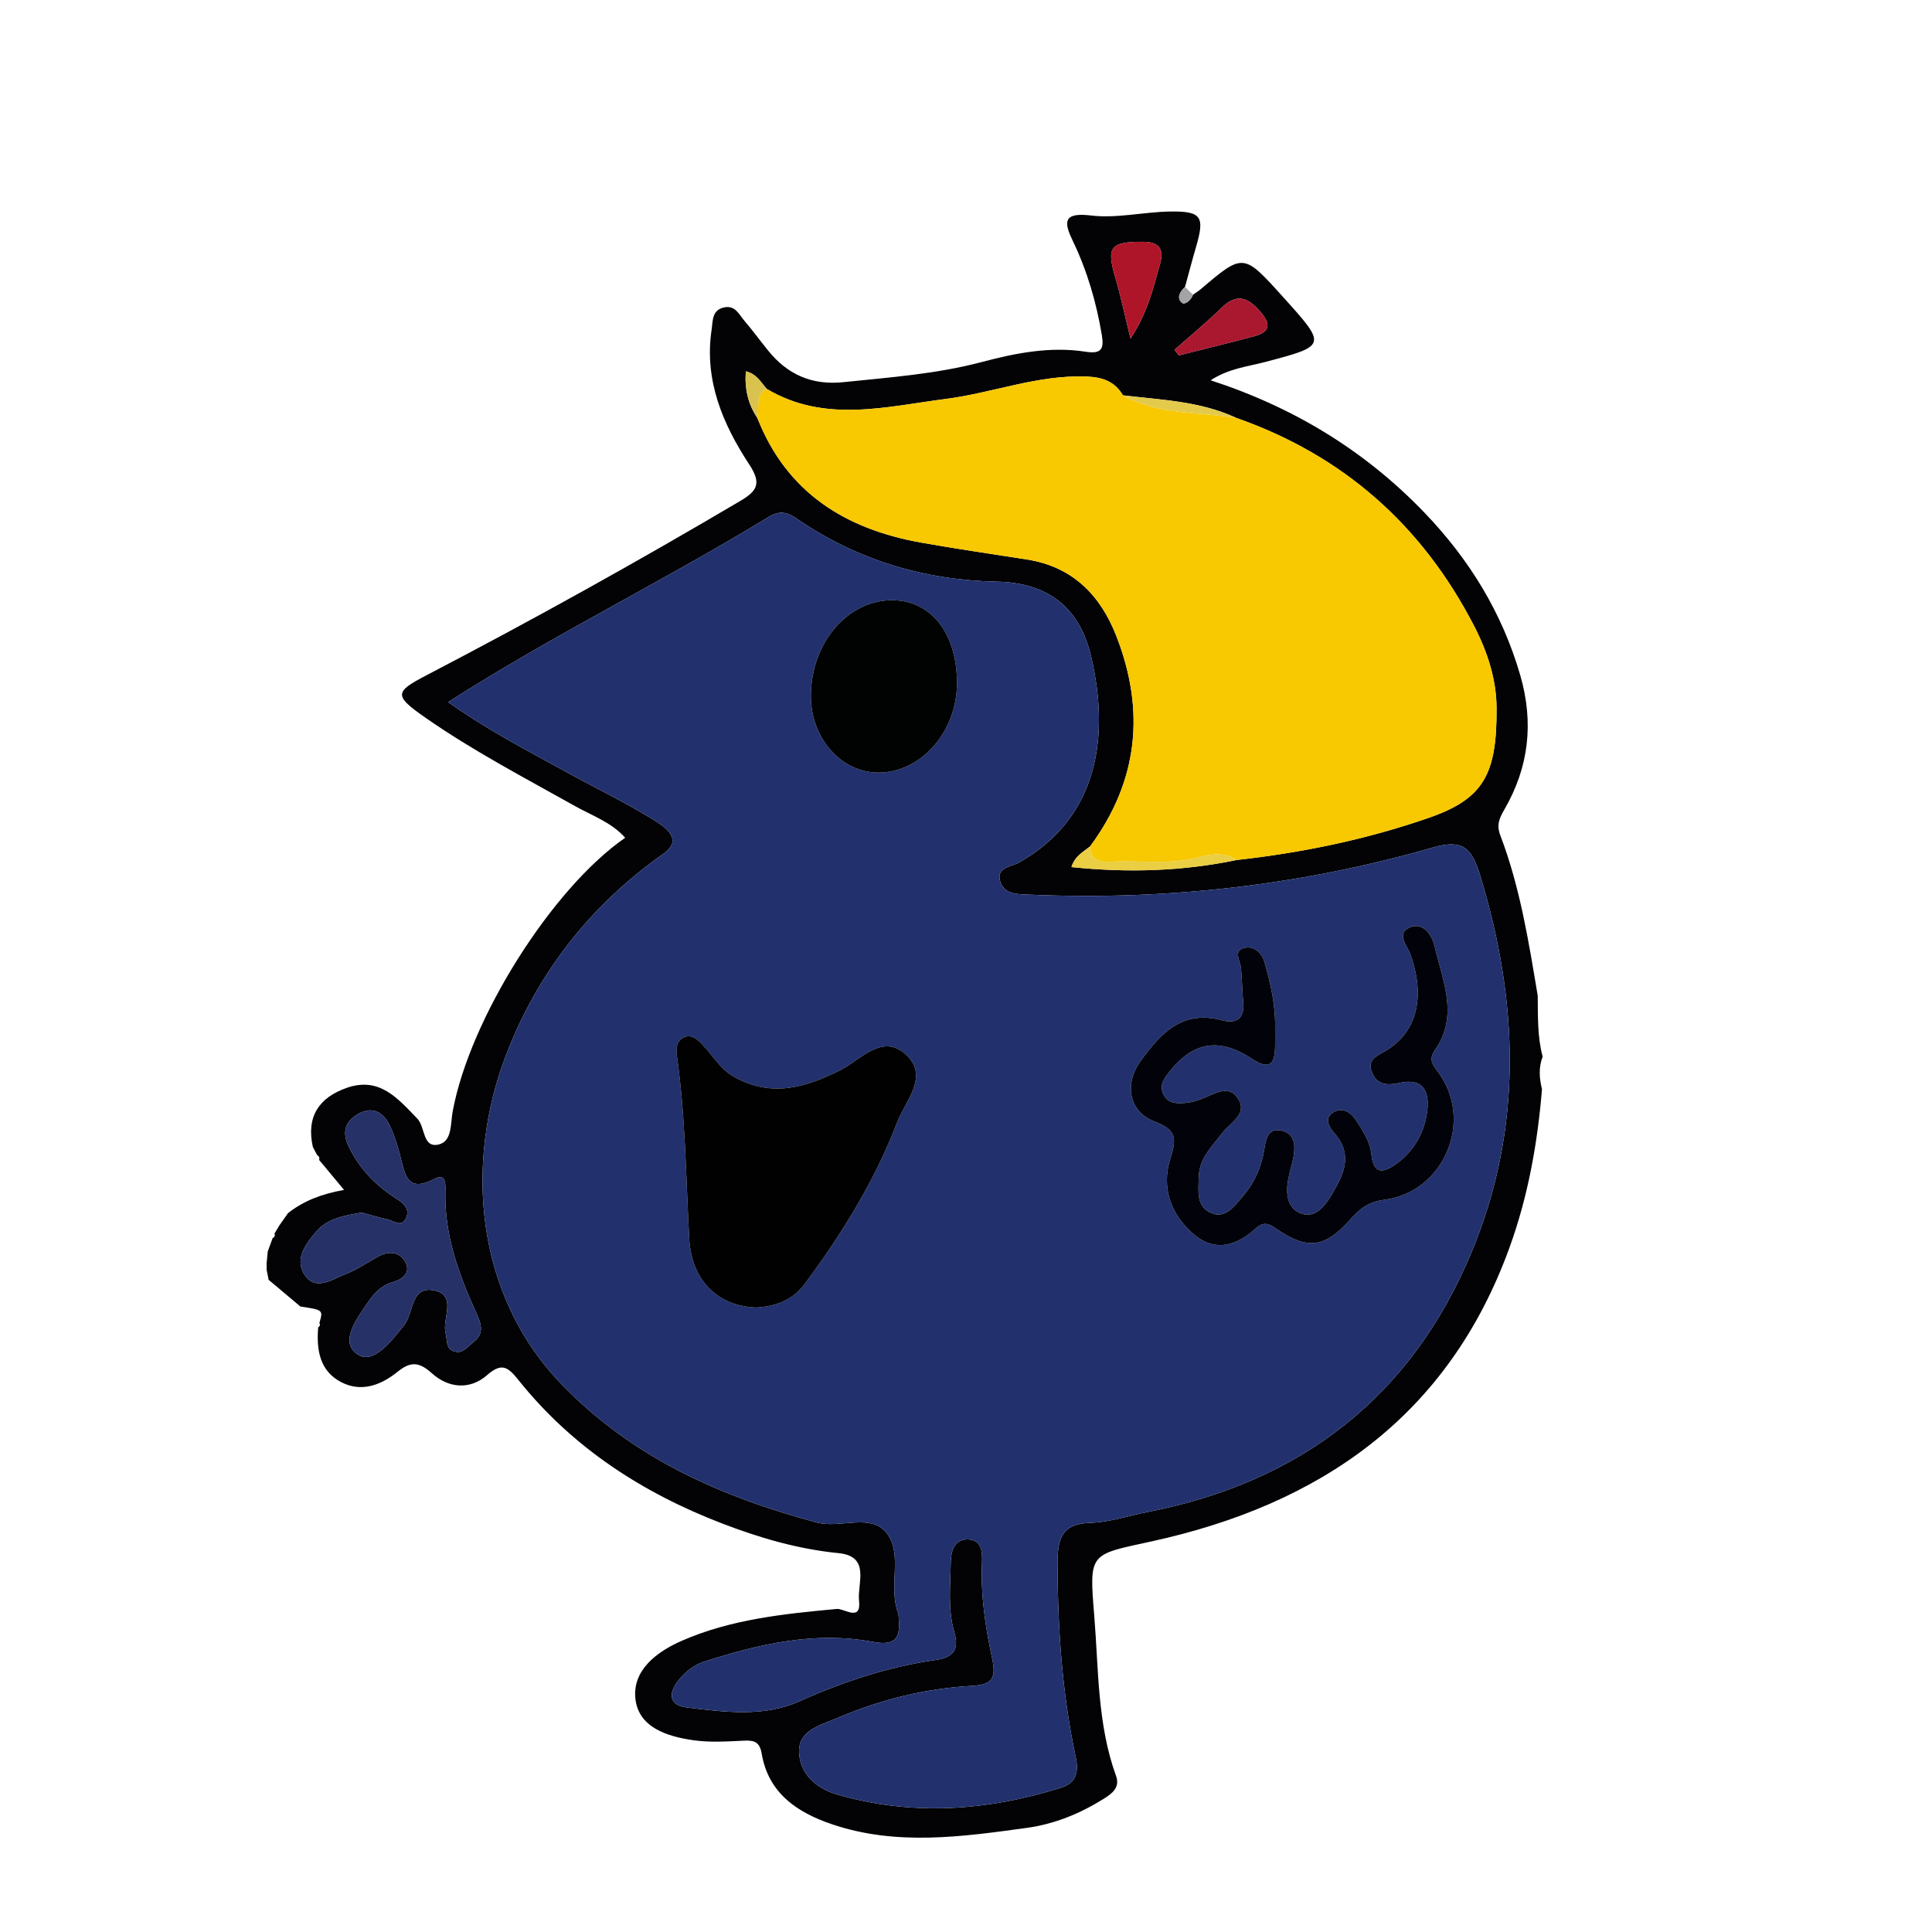 <?xml version="1.0" encoding="utf-8"?>
<!-- Generator: Adobe Illustrator 25.0.1, SVG Export Plug-In . SVG Version: 6.00 Build 0)  -->
<!DOCTYPE svg PUBLIC "-//W3C//DTD SVG 1.1//EN" "http://www.w3.org/Graphics/SVG/1.1/DTD/svg11.dtd">
<svg version="1.1" id="Layer_1" xmlns:x="http://ns.adobe.com/Extensibility/1.0/" xmlns:i="http://ns.adobe.com/AdobeIllustrator/10.0/" xmlns:graph="http://ns.adobe.com/Graphs/1.0/"
	 xmlns="http://www.w3.org/2000/svg" xmlns:xlink="http://www.w3.org/1999/xlink" x="0px" y="0px" width="512px" height="512px"
	 viewBox="0 0 512 512" style="enable-background:new 0 0 512 512;" xml:space="preserve">
<style type="text/css">
	.st0{fill:#030306;}
	.st1{fill:#A5A2A6;}
	.st2{fill:#22316D;}
	.st3{fill:#F8C800;}
	.st4{fill:#253167;}
	.st5{fill:#AF1529;}
	.st6{fill:#AA182F;}
	.st7{fill:#EACE43;}
	.st8{fill:#E4CA4B;}
	.st9{fill:#D9C34E;}
	.st10{fill:#010101;}
	.st11{fill:#02030A;}
	.st12{fill:#010202;}
</style>

<g id="_x34_X7w7j_1_">
	<g>
		<path class="st0" d="M408.644,288.642c-1.182,14.318-3.67,28.315-8.593,41.921c-16.247,44.9-50.238,68.193-95.042,77.961
			c-16.286,3.551-16.403,2.858-15.021,19.686c1.17,14.244,0.792,28.687,5.775,42.423c1.096,3.02-0.968,4.631-3.237,6.052
			c-6.275,3.929-13.051,6.707-20.351,7.713c-17.284,2.381-34.668,4.839-51.757-0.973c-9.143-3.11-16.801-8.204-18.57-18.724
			c-0.492-2.927-1.83-3.539-4.522-3.414c-4.488,0.209-9.063,0.523-13.477-0.094c-6.889-0.964-14.529-3.311-15.446-10.861
			c-0.933-7.684,5.657-12.603,12.236-15.488c13.044-5.721,27.082-7.155,41.125-8.456c1.948-0.181,6.524,3.515,5.89-2.179
			c-0.507-4.545,3.164-11.767-5.444-12.614c-10.753-1.058-20.951-4.052-30.922-7.888c-21.1-8.116-39.581-20.113-53.842-37.915
			c-2.703-3.374-4.368-4.879-8.336-1.392c-4.614,4.055-10.308,3.457-14.648-0.462c-3.413-3.082-5.689-3.167-9.101-0.402
			c-4.347,3.522-9.555,5.518-14.895,2.777c-5.77-2.962-6.643-8.618-6.142-14.556c0.473-0.289,0.579-0.678,0.318-1.167
			c1.01-3.436,1.01-3.436-5.075-4.357c0,0,0.159,0.106,0.158,0.107c-2.846-2.39-5.691-4.781-8.536-7.171
			c-0.176-0.878-0.353-1.757-0.529-2.635c-0.004-0.554-0.007-1.108-0.011-1.662c0.102-1.073,0.205-2.147,0.307-3.22
			c0.429-1.173,0.858-2.347,1.287-3.52c0.523-0.276,0.695-0.696,0.515-1.26c0.427-0.712,0.854-1.423,1.281-2.135
			c0.767-1.085,1.533-2.17,2.299-3.255c4.08-3.186,8.765-5.054,14.834-6.147c-2.529-3.039-4.559-5.479-6.589-7.918
			c0.147-0.583-0.039-1.026-0.56-1.327c-0.373-0.714-0.747-1.428-1.12-2.142c-1.79-7.99,1.625-13.104,9.033-15.666
			c8.631-2.985,13.434,2.769,18.643,8.157c2.176,2.25,1.346,7.895,5.689,6.864c3.575-0.849,3.085-5.441,3.693-8.742
			c4.507-24.477,26.246-59.075,45.72-72.54c-3.649-4.102-8.733-5.838-13.186-8.335c-13.478-7.558-27.187-14.713-39.885-23.577
			c-8.31-5.801-8.04-6.752,0.52-11.211c28.118-14.648,55.822-30.051,83.122-46.181c4.482-2.648,5.567-4.653,2.322-9.599
			c-7.013-10.691-11.986-22.301-10.001-35.668c0.36-2.426,0.036-5.329,3.425-5.995c2.844-0.559,3.848,1.878,5.236,3.51
			c2.184,2.568,4.187,5.29,6.303,7.919c5.15,6.398,11.671,9.269,20.002,8.399c12.311-1.284,24.661-2.158,36.694-5.351
			c9.015-2.392,18.166-4.172,27.511-2.711c4.167,0.652,4.863-0.783,4.254-4.405c-1.452-8.641-3.847-16.951-7.655-24.874
			c-2.29-4.764-2.954-7.772,4.749-6.833c6.839,0.834,13.957-0.942,20.96-1.047c8.398-0.125,9.268,1.33,6.9,9.419
			c-1.025,3.501-1.944,7.034-2.91,10.552c-1.337,1.232-2.33,2.95-0.814,4.212c0.791,0.659,2.431-0.68,2.917-2.141
			c0.681-0.479,1.405-0.908,2.037-1.445c11.321-9.618,11.319-9.62,21.833,2.042c11.682,12.958,11.671,12.914-4.912,17.279
			c-4.559,1.2-9.394,1.645-14.274,4.802c22.162,7.22,40.991,18.746,56.708,35.124c11.837,12.335,20.547,26.474,25.345,43.049
			c3.643,12.583,2.281,24.372-4.201,35.563c-1.362,2.351-2.136,4.111-1.084,6.867c5.23,13.705,7.515,28.128,9.917,42.51
			c0.064,5.408-0.114,10.837,1.306,16.135C407.707,282.879,407.932,285.756,408.644,288.642z M200.703,110.756
			c7.757,19.735,23.243,29.409,43.261,33.01c9.378,1.687,18.82,3.019,28.233,4.514c12.062,1.915,19.413,9.408,23.666,20.327
			c7.71,19.791,5.773,38.442-6.978,55.704c-1.826,1.458-4.058,2.577-4.941,5.474c15.049,1.568,29.467,1.101,43.788-1.875
			c17.335-1.93,34.272-5.416,50.83-11.15c14.622-5.063,18.146-11.509,18.044-29.135c-0.044-7.625-2.425-14.904-5.958-21.746
			c-13.768-26.666-34.652-45.172-63.025-55.13c-9.517-4.448-19.859-4.757-30.019-5.979c-2.217-3.716-5.429-4.829-9.773-4.987
			c-12.845-0.467-24.752,4.341-37.194,5.942c-15.952,2.053-32.122,6.471-47.474-2.679c-1.523-1.771-2.676-3.982-5.51-4.639
			C197.315,103.003,198.215,107.065,200.703,110.756z M118.759,186.06c10.37,7.38,21.081,12.898,31.618,18.692
			c7.392,4.065,15.02,7.734,22.203,12.134c3.153,1.932,8.938,5.331,3.221,9.367c-19.454,13.733-33.417,31.625-41.803,53.627
			c-10.665,27.98-8.465,63.092,15.111,87.271c18.848,19.33,41.989,29.521,67.347,36.33c6.413,1.722,14.909-2.889,18.985,3.434
			c3.646,5.654-0.031,13.831,2.585,20.572c0.099,0.255,0.096,0.554,0.122,0.834c0.453,4.963-0.028,8.071-6.783,6.8
			c-15.33-2.885-30.162,0.544-44.73,5.224c-2.742,0.881-4.923,2.621-6.751,4.873c-2.847,3.507-2.636,6.707,2.074,7.275
			c10.007,1.207,20.353,2.652,29.903-1.627c11.635-5.213,23.599-9.162,36.142-10.963c5.359-0.77,6.031-3.363,4.878-7.404
			c-1.747-6.123-1.009-12.312-0.924-18.472c0.039-2.832,0.867-6.109,4.459-6.067c3.869,0.046,3.95,3.451,3.826,6.293
			c-0.372,8.496,0.888,16.86,2.656,25.061c1.118,5.187,0.325,7.143-5.262,7.455c-12.411,0.693-24.368,3.64-35.83,8.563
			c-4.398,1.889-10.106,3.171-10.04,8.812c0.066,5.714,4.339,9.727,9.881,11.35c20.024,5.866,39.91,4.436,59.6-1.747
			c3.973-1.248,4.67-4.157,3.836-8.066c-3.589-16.822-4.767-33.864-4.829-51.055c-0.024-6.589,0.878-10.839,8.785-11.068
			c4.972-0.144,9.894-1.854,14.848-2.813c40.846-7.901,70.188-30.581,86.167-69.063c13.584-32.715,12.459-66.151,2.196-99.71
			c-2.147-7.021-4.426-9.691-12.343-7.418c-34.834,10-70.456,14.1-106.702,12.555c-3.169-0.135-6.814,0.1-8.049-3.247
			c-1.469-3.98,2.941-4.165,5.023-5.349c21.255-12.088,23.824-33.952,18.969-54.57c-3.162-13.426-11.895-19.523-24.947-19.796
			c-19.386-0.406-37.101-5.751-53.053-16.704c-2.725-1.871-4.692-2.14-7.561-0.388C176.025,153.888,146.94,168.064,118.759,186.06z
			 M95.859,321.349c-4.739,0.841-8.902,1.47-11.944,4.915c-2.885,3.267-5.738,7.271-3.422,11.215
			c2.937,5.002,7.584,1.508,11.285,0.089c3.111-1.192,5.88-3.25,8.869-4.793c2.597-1.341,5.342-0.865,6.696,1.526
			c1.705,3.012-0.669,4.735-3.282,5.486c-2.952,0.849-4.908,2.897-6.447,5.179c-2.922,4.331-7.827,10.562-2.906,13.923
			c4.267,2.914,9.142-3.637,12.382-7.682c2.575-3.213,1.701-10.382,7.783-9.267c6.51,1.193,2.175,7.509,3.232,11.404
			c0.498,1.837-0.095,4.165,2.389,4.833c2.281,0.613,3.451-1.362,4.99-2.527c3.014-2.282,1.967-5,0.81-7.547
			c-4.681-10.299-8.559-20.764-8.268-32.344c0.043-1.715,0.261-5.007-2.859-3.359c-7.436,3.929-7.872-1.375-9.121-6.177
			c-0.703-2.704-1.564-5.414-2.75-7.935c-1.669-3.549-4.593-5.18-8.275-3.14c-3.32,1.839-4.522,4.616-2.676,8.53
			c2.871,6.089,7.298,10.565,12.893,14.11c1.664,1.054,3.388,2.561,2.459,4.823c-1.182,2.878-3.321,0.908-5.027,0.536
			C100.218,322.612,97.812,321.874,95.859,321.349z M299.592,89.743c4.563-6.929,6.072-13.5,7.86-19.91
			c0.991-3.553-0.021-5.737-4.532-5.75c-8.642-0.025-9.777,1.331-7.323,9.567C297.027,78.455,298.032,83.387,299.592,89.743z
			 M311.26,92.704c0.384,0.491,0.767,0.981,1.151,1.472c6.659-1.68,13.341-3.278,19.97-5.07c4.164-1.126,4.542-3.121,1.634-6.491
			c-3.336-3.865-6.276-4.961-10.317-1.014C319.727,85.481,315.42,89.018,311.26,92.704z"/>
		<path class="st1" d="M316.143,78.103c-0.486,1.46-2.125,2.8-2.917,2.141c-1.516-1.262-0.524-2.98,0.814-4.212
			C314.741,76.722,315.442,77.412,316.143,78.103z"/>
		<path class="st2" d="M118.759,186.06c28.181-17.996,57.267-32.172,84.827-49.004c2.869-1.753,4.836-1.483,7.561,0.388
			c15.952,10.953,33.667,16.297,53.053,16.704c13.052,0.274,21.785,6.371,24.947,19.796c4.855,20.618,2.285,42.481-18.969,54.57
			c-2.082,1.184-6.491,1.369-5.023,5.349c1.235,3.347,4.88,3.112,8.049,3.247c36.246,1.545,71.868-2.555,106.702-12.555
			c7.918-2.273,10.196,0.397,12.343,7.418c10.263,33.559,11.388,66.995-2.196,99.71c-15.979,38.482-45.322,61.162-86.167,69.063
			c-4.954,0.958-9.876,2.669-14.848,2.813c-7.908,0.229-8.809,4.479-8.785,11.068c0.062,17.192,1.24,34.233,4.829,51.055
			c0.834,3.909,0.138,6.818-3.836,8.066c-19.69,6.183-39.576,7.613-59.6,1.747c-5.542-1.623-9.815-5.636-9.881-11.35
			c-0.065-5.641,5.642-6.922,10.04-8.812c11.462-4.924,23.419-7.87,35.83-8.563c5.587-0.312,6.38-2.269,5.262-7.455
			c-1.768-8.202-3.028-16.565-2.656-25.061c0.124-2.841,0.044-6.247-3.826-6.293c-3.592-0.042-4.42,3.234-4.459,6.067
			c-0.084,6.16-0.823,12.349,0.924,18.472c1.153,4.041,0.482,6.635-4.878,7.404c-12.543,1.801-24.507,5.749-36.142,10.963
			c-9.55,4.279-19.895,2.834-29.903,1.627c-4.71-0.568-4.921-3.768-2.074-7.275c1.828-2.253,4.009-3.992,6.751-4.873
			c14.567-4.68,29.4-8.109,44.73-5.224c6.756,1.271,7.237-1.837,6.783-6.8c-0.026-0.28-0.022-0.579-0.122-0.834
			c-2.616-6.741,1.061-14.918-2.585-20.572c-4.077-6.322-12.572-1.711-18.985-3.434c-25.357-6.809-48.498-17.001-67.347-36.33
			c-23.576-24.178-25.777-59.291-15.111-87.271c8.387-22.001,22.349-39.894,41.803-53.627c5.717-4.036-0.068-7.435-3.221-9.367
			c-7.183-4.4-14.81-8.069-22.203-12.134C139.84,198.958,129.129,193.44,118.759,186.06z M200.652,346.503
			c4.508-0.33,9.225-1.701,12.532-6.148c9.91-13.329,18.636-27.427,24.566-42.929c2.08-5.436,8.276-11.909,2.792-17.5
			c-6.463-6.59-12.354,0.945-17.922,3.72c-9.198,4.584-18.063,7.233-27.917,1.836c-3.965-2.172-5.855-5.917-8.757-8.88
			c-1.168-1.192-2.645-2.471-4.429-1.793c-2.197,0.836-2.425,2.904-2.134,4.968c2.276,16.114,2.399,32.367,3.276,48.576
			C183.25,339.276,190.293,346.316,200.652,346.503z M337.913,272.384c0.145-5.975-1.197-11.724-2.806-17.388
			c-0.754-2.652-3.028-4.608-5.727-3.667c-2.484,0.866-0.69,3.328-0.514,5.151c0.297,3.073,0.336,6.169,0.6,9.246
			c0.377,4.399-1.988,5.638-5.691,4.643c-10.489-2.817-16.301,3.583-21.536,10.855c-4.394,6.103-3.047,13.431,3.709,15.99
			c5.737,2.173,5.968,4.312,4.225,9.745c-2.491,7.768,0.095,15.159,6.51,20.397c5.567,4.545,11.165,2.629,15.983-1.716
			c2.168-1.955,3.377-1.514,5.637,0.033c8.194,5.612,12.843,5.057,19.534-2.512c2.564-2.9,4.907-4.682,8.99-5.204
			c15.926-2.034,23.842-21.033,14.28-33.845c-1.476-1.977-2.57-3.356-0.833-5.832c6.391-9.111,2.024-18.394-0.088-27.51
			c-0.687-2.965-2.984-6.475-6.521-5.017c-3.802,1.567-0.8,4.697,0.069,7.087c4.019,11.053,1.91,20.405-6.171,25.425
			c-2.484,1.543-5.451,2.356-3.913,6.07c1.348,3.254,4.197,3.318,7.15,2.656c6.789-1.522,8.09,2.747,7.383,7.777
			c-0.756,5.385-3.396,10.178-7.918,13.494c-3.103,2.276-6.225,3.588-6.832-2.326c-0.354-3.456-2.288-6.322-4.132-9.142
			c-1.348-2.061-3.501-3.363-5.774-2.126c-3.033,1.65-1.01,4.358,0.158,5.706c5.039,5.811,2.291,11.045-0.772,16.233
			c-1.728,2.927-4.283,6.216-7.875,5.047c-4.037-1.315-4.36-5.455-3.612-9.323c0.425-2.199,1.195-4.343,1.484-6.554
			c0.346-2.643-0.044-5.304-3.117-6.112c-3.702-0.972-4.331,2.239-4.677,4.519c-0.745,4.906-2.609,9.224-5.789,12.889
			c-2.132,2.457-4.463,5.943-8.252,4.428c-4.16-1.663-3.478-5.957-3.396-9.604c0.111-4.925,3.49-8.03,6.21-11.623
			c2.017-2.665,6.771-4.982,4.281-9.014c-2.57-4.162-6.485-1.228-9.825-0.004c-1.303,0.477-2.679,0.889-4.051,1.016
			c-2.26,0.209-4.659,0.282-5.929-2.152c-1.246-2.388,0.046-4.215,1.513-6.077c6.235-7.915,13.155-9.21,21.874-3.469
			c4.456,2.935,6.067,1.766,6.155-3.126C337.938,275.761,337.913,274.072,337.913,272.384z M253.614,180.999
			c-0.007-13.044-6.746-21.771-16.934-21.928c-11.882-0.183-21.633,11.062-21.789,25.127c-0.124,11.228,7.849,20.451,17.757,20.541
			C243.997,204.843,253.62,193.946,253.614,180.999z"/>
		<path class="st3" d="M203.163,103.048c15.352,9.15,31.522,4.732,47.474,2.679c12.442-1.601,24.35-6.409,37.194-5.942
			c4.345,0.158,7.556,1.271,9.772,4.986c9.36,5.233,19.944,4.334,30.021,5.98c28.373,9.958,49.257,28.464,63.025,55.13
			c3.533,6.842,5.914,14.12,5.958,21.746c0.101,17.626-3.422,24.072-18.044,29.135c-16.559,5.734-33.496,9.22-50.831,11.15
			c-3.078-2.062-6.644-1.658-9.702-0.808c-7.731,2.15-15.523,0.886-23.275,1.25c-2.937,0.138-5.744-0.038-5.87-4.042
			c12.751-17.262,14.688-35.914,6.978-55.704c-4.253-10.919-11.604-18.411-23.666-20.327c-9.413-1.495-18.855-2.826-28.233-4.514
			c-20.018-3.602-35.504-13.275-43.26-33.01C201.333,108.127,199.974,104.862,203.163,103.048z"/>
		<path class="st4" d="M95.859,321.349c1.953,0.525,4.36,1.263,6.811,1.798c1.706,0.373,3.845,2.343,5.027-0.536
			c0.929-2.262-0.795-3.769-2.459-4.823c-5.595-3.545-10.023-8.021-12.893-14.11c-1.845-3.914-0.644-6.691,2.676-8.53
			c3.682-2.04,6.605-0.409,8.275,3.14c1.186,2.521,2.047,5.23,2.75,7.935c1.248,4.803,1.685,10.106,9.121,6.177
			c3.12-1.649,2.902,1.644,2.859,3.359c-0.292,11.58,3.587,22.044,8.268,32.344c1.157,2.546,2.204,5.265-0.81,7.547
			c-1.539,1.165-2.709,3.14-4.99,2.527c-2.483-0.667-1.89-2.996-2.389-4.833c-1.056-3.895,3.279-10.211-3.232-11.404
			c-6.082-1.114-5.208,6.054-7.783,9.267c-3.241,4.045-8.115,10.596-12.382,7.682c-4.921-3.361-0.016-9.591,2.906-13.923
			c1.539-2.282,3.495-4.33,6.447-5.179c2.613-0.751,4.987-2.475,3.282-5.486c-1.354-2.391-4.099-2.867-6.696-1.526
			c-2.989,1.543-5.758,3.601-8.869,4.793c-3.701,1.418-8.348,4.913-11.285-0.089c-2.316-3.944,0.537-7.948,3.422-11.215
			C86.957,322.819,91.12,322.19,95.859,321.349z"/>
		<path class="st5" d="M299.592,89.743c-1.56-6.356-2.565-11.289-3.996-16.094c-2.453-8.236-1.319-9.592,7.323-9.567
			c4.512,0.013,5.523,2.197,4.532,5.75C305.664,76.244,304.155,82.814,299.592,89.743z"/>
		<path class="st6" d="M311.26,92.704c4.16-3.687,8.466-7.223,12.438-11.103c4.041-3.948,6.981-2.852,10.317,1.014
			c2.909,3.37,2.531,5.365-1.634,6.491c-6.629,1.792-13.311,3.39-19.97,5.07C312.028,93.686,311.644,93.195,311.26,92.704z"/>
		<path class="st7" d="M288.884,224.312c0.126,4.004,2.933,4.18,5.87,4.042c7.751-0.365,15.543,0.9,23.275-1.25
			c3.058-0.85,6.624-1.255,9.702,0.808c-14.32,2.975-28.738,3.442-43.787,1.875C284.826,226.889,287.059,225.77,288.884,224.312z"/>
		<path class="st8" d="M327.623,110.75c-10.077-1.646-20.66-0.747-30.021-5.98C307.764,105.993,318.106,106.302,327.623,110.75z"/>
		<path class="st9" d="M203.163,103.048c-3.189,1.814-1.831,5.079-2.46,7.709c-2.488-3.692-3.388-7.754-3.05-12.348
			C200.488,99.065,201.641,101.277,203.163,103.048z"/>
		<path class="st10" d="M200.652,346.503c-10.359-0.187-17.402-7.227-17.993-18.15c-0.877-16.209-0.999-32.462-3.276-48.576
			c-0.292-2.065-0.063-4.132,2.134-4.968c1.783-0.679,3.261,0.6,4.429,1.793c2.903,2.963,4.792,6.708,8.757,8.88
			c9.854,5.397,18.719,2.749,27.917-1.836c5.569-2.775,11.459-10.31,17.922-3.72c5.484,5.592-0.712,12.065-2.792,17.5
			c-5.931,15.502-14.656,29.6-24.566,42.929C209.877,344.803,205.16,346.173,200.652,346.503z"/>
		<path class="st11" d="M337.913,272.384c0,1.688,0.026,3.377-0.005,5.065c-0.088,4.892-1.699,6.061-6.155,3.126
			c-8.718-5.742-15.638-4.447-21.874,3.469c-1.467,1.862-2.758,3.688-1.513,6.077c1.27,2.435,3.669,2.362,5.929,2.152
			c1.372-0.127,2.748-0.538,4.051-1.016c3.34-1.224,7.255-4.158,9.825,0.004c2.49,4.033-2.264,6.35-4.281,9.014
			c-2.72,3.593-6.099,6.698-6.21,11.623c-0.082,3.647-0.765,7.941,3.396,9.604c3.789,1.515,6.12-1.971,8.252-4.428
			c3.18-3.665,5.044-7.983,5.789-12.889c0.346-2.28,0.975-5.491,4.677-4.519c3.073,0.807,3.463,3.469,3.117,6.112
			c-0.289,2.211-1.059,4.355-1.484,6.554c-0.748,3.868-0.424,8.008,3.612,9.323c3.592,1.17,6.148-2.119,7.875-5.047
			c3.062-5.188,5.811-10.422,0.772-16.233c-1.169-1.348-3.191-4.055-0.158-5.706c2.274-1.237,4.427,0.065,5.774,2.126
			c1.844,2.82,3.778,5.686,4.132,9.142c0.606,5.914,3.728,4.602,6.832,2.326c4.522-3.316,7.161-8.11,7.918-13.494
			c0.706-5.03-0.594-9.299-7.383-7.777c-2.954,0.662-5.802,0.598-7.15-2.656c-1.539-3.714,1.429-4.526,3.913-6.07
			c8.08-5.02,10.19-14.372,6.171-25.425c-0.869-2.391-3.871-5.52-0.069-7.087c3.537-1.458,5.834,2.052,6.521,5.017
			c2.113,9.115,6.48,18.398,0.088,27.51c-1.737,2.476-0.642,3.855,0.833,5.832c9.562,12.812,1.646,31.81-14.28,33.845
			c-4.083,0.522-6.426,2.304-8.99,5.204c-6.691,7.569-11.34,8.124-19.534,2.512c-2.26-1.548-3.469-1.988-5.637-0.033
			c-4.818,4.345-10.416,6.261-15.983,1.716c-6.416-5.238-9.001-12.629-6.51-20.397c1.742-5.433,1.511-7.572-4.225-9.745
			c-6.756-2.559-8.102-9.887-3.709-15.99c5.235-7.272,11.047-13.672,21.536-10.855c3.703,0.995,6.069-0.244,5.691-4.643
			c-0.264-3.077-0.304-6.173-0.6-9.246c-0.176-1.824-1.97-4.286,0.514-5.151c2.699-0.941,4.974,1.015,5.727,3.667
			C336.716,260.66,338.058,266.409,337.913,272.384z"/>
		<path class="st12" d="M253.614,180.999c0.007,12.947-9.617,23.844-20.965,23.741c-9.908-0.09-17.882-9.314-17.757-20.541
			c0.156-14.065,9.907-25.31,21.789-25.127C246.867,159.228,253.607,167.955,253.614,180.999z"/>
	</g>
</g>
</svg>

